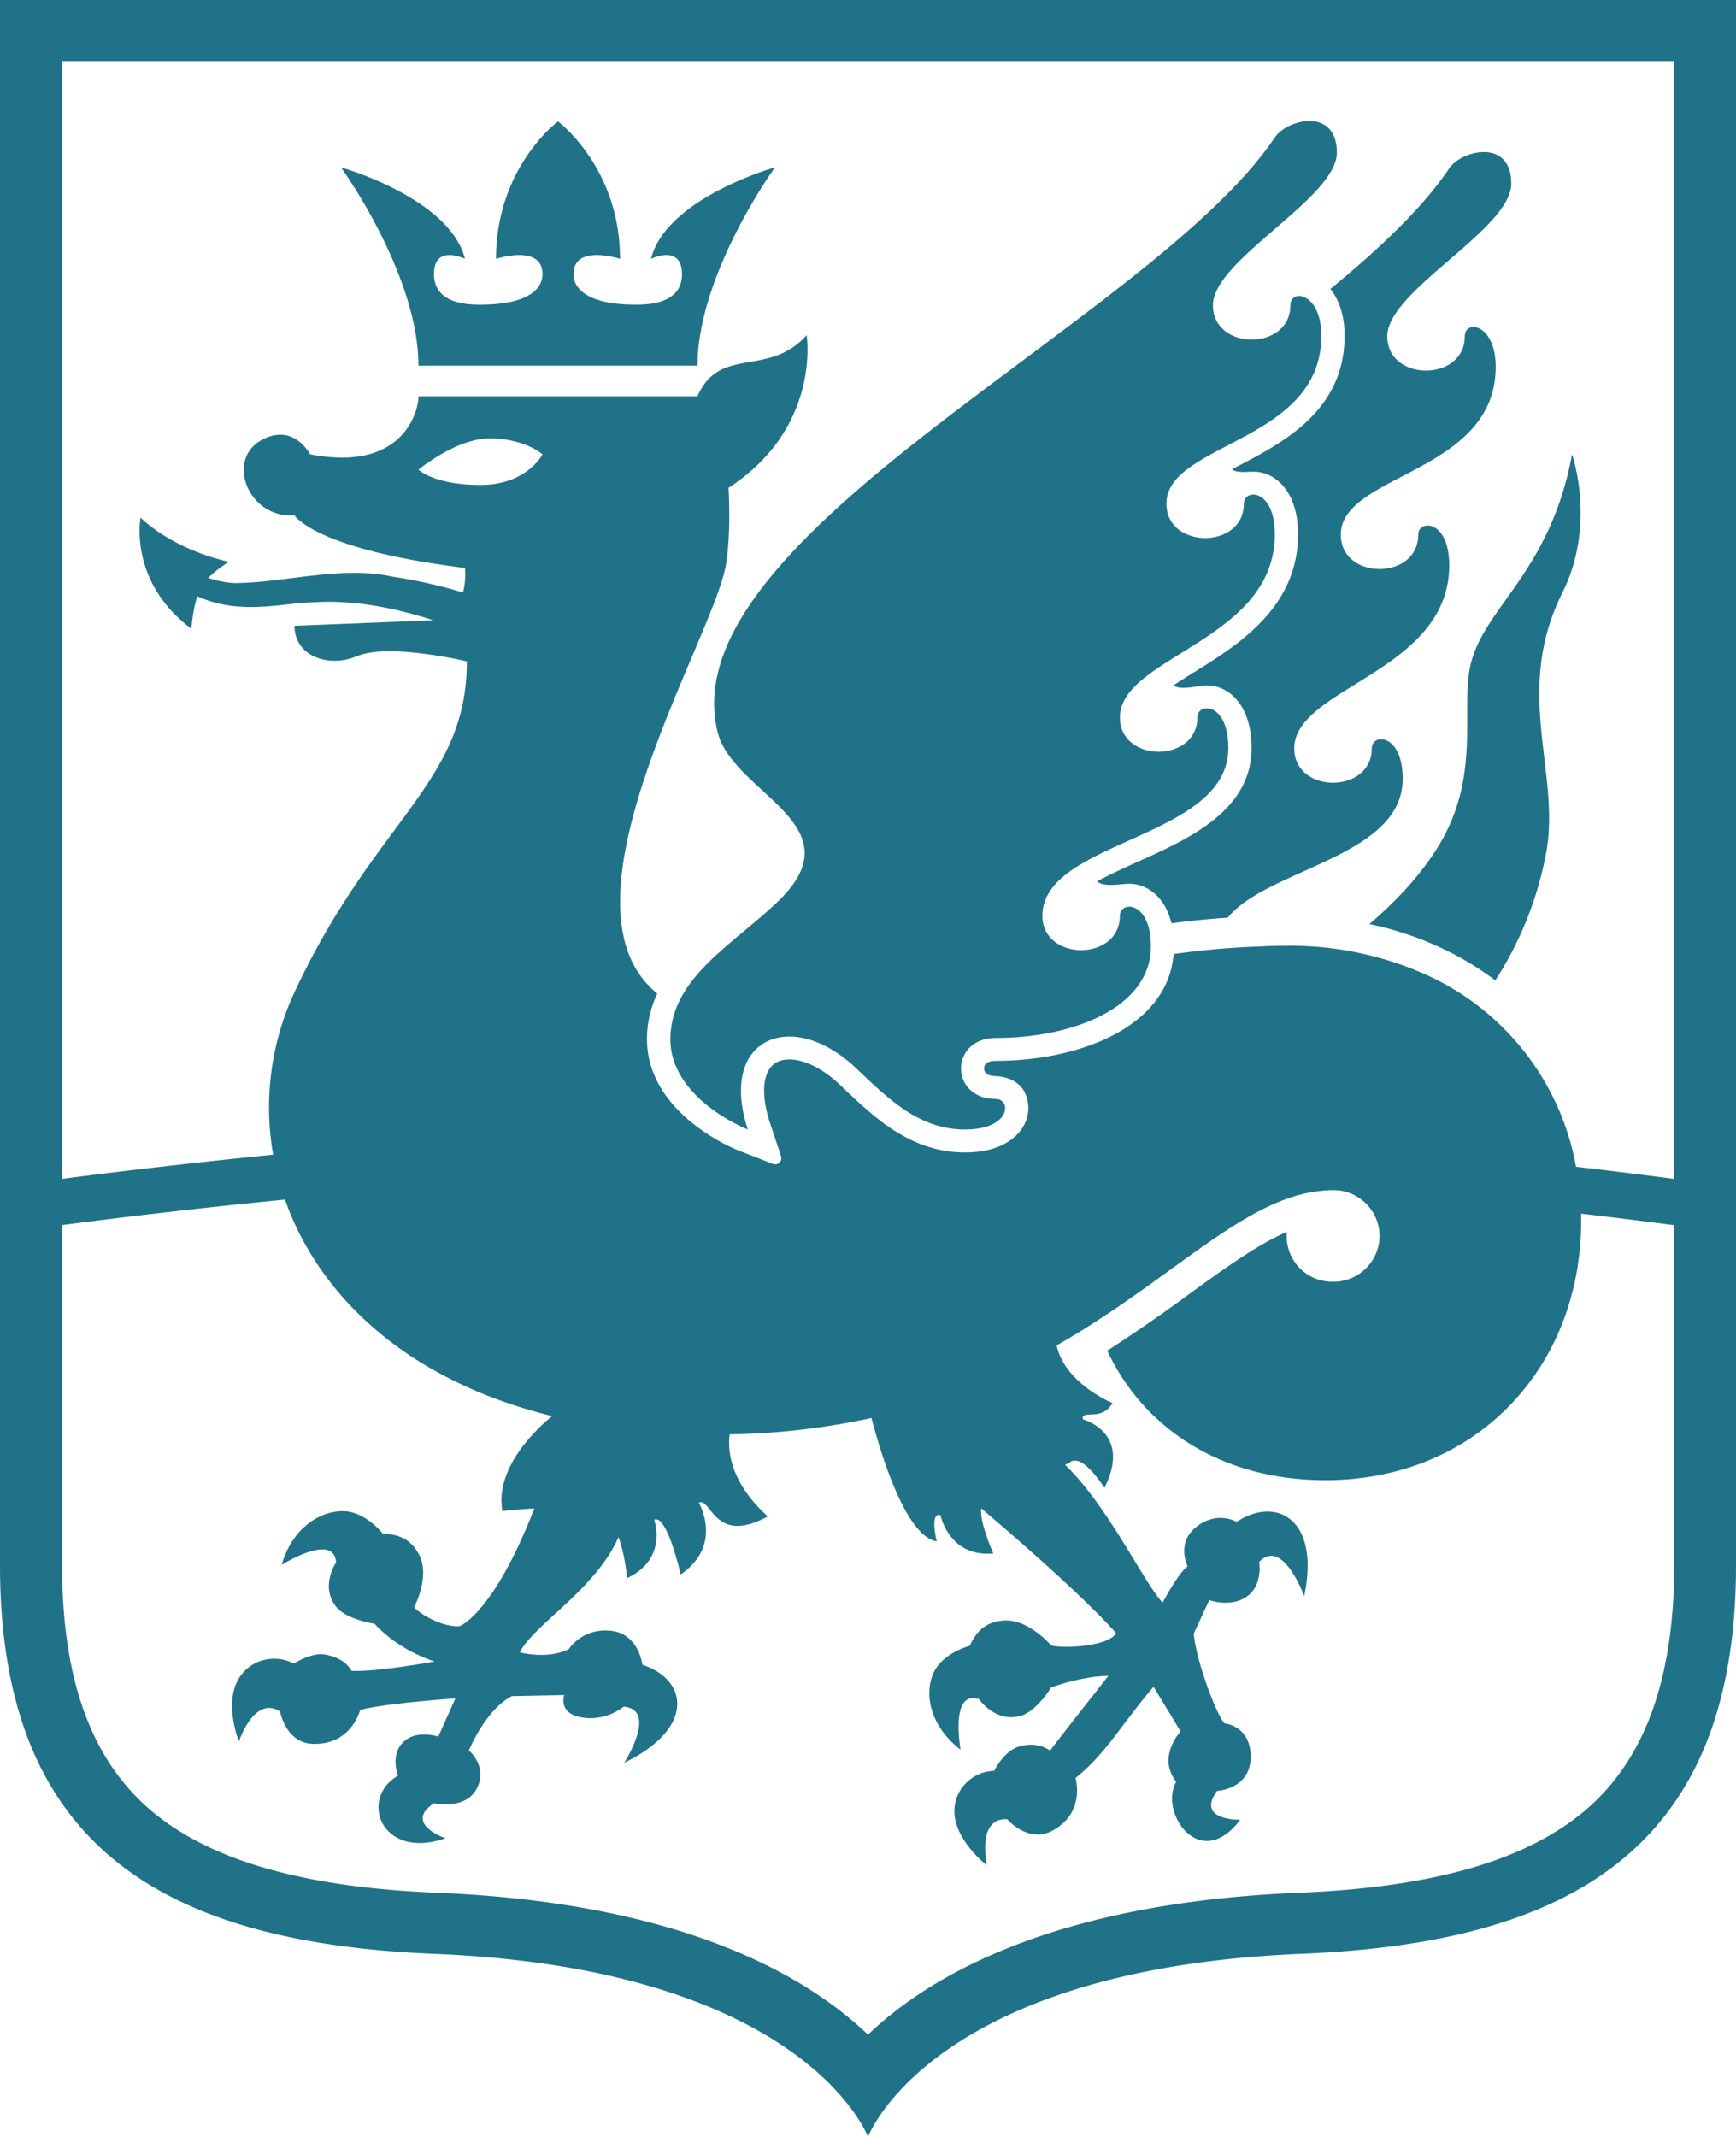 <svg width="26" height="32" fill="none" xmlns="http://www.w3.org/2000/svg"><g clip-path="url(#clip0_3659_3089)" fill="#207289"><path d="M0 0v23.438c0 4.22 2.451 5.652 6.5 5.82C12.071 29.485 13 32 13 32s.929-2.514 6.5-2.743c4.049-.167 6.5-1.6 6.5-5.82V0H0zm25.071.914v16.739a96.137 96.137 0 00-1.467-.181 3.916 3.916 0 00-2.087-2.8l-.007-.005a4.986 4.986 0 00-2.242-.505c-.114 0-.228.003-.34.007l-.001.002c-.47.014-.915.055-1.35.115-.085 1.097-1.42 1.6-2.664 1.6-.112 0-.174.04-.174.114 0 .01.002.025.007.039a.077.077 0 00.023.032c.025.027.074.041.135.043l.044.003c.174.016.339.1.408.26l.01.025c.097.26-.01.526-.256.688-.17.112-.39.167-.661.167-.263 0-.495-.055-.708-.144-.402-.167-.73-.46-1.031-.745l-.1-.096-.028-.025c-.253-.242-.532-.382-.761-.382-.126 0-.223.044-.286.128-.12.162-.12.46-.005.816l.168.505a.093.093 0 01-.123.115l-.504-.197c-.056-.02-1.398-.555-1.381-1.694.004-.242.06-.46.153-.658 0 0 0-.002.002-.002-1.643-1.321.85-5.326 1.029-6.43.08-.505.037-1.143.037-1.143 1.393-.905 1.17-2.286 1.17-2.286-.576.643-1.296.147-1.635.915H6.268c0 .199-.177.919-1.145.919a2.57 2.57 0 01-.48-.05s-.149-.293-.446-.293a.566.566 0 00-.25.064c-.572.28-.251 1.145.406 1.145.018 0 .04 0 .058-.002 0 0 .304.51 2.553.788 0 0 .021.18-.03.368a7.435 7.435 0 00-1.056-.238c-.77-.169-1.637.096-2.37.096a1.442 1.442 0 01-.388-.077c.132-.137.309-.24.309-.24-.892-.208-1.323-.663-1.323-.663s-.19.95.761 1.666c0 0 .014-.26.088-.487.16.069.33.12.513.142.439.057.838-.039 1.212-.053.615-.04 1.216.08 1.801.266-.016.002-.03.006-.046.006l-2.024.08c0 .341.285.524.601.524.11 0 .22-.023.327-.066.128-.055.304-.076.497-.076.525 0 1.156.151 1.156.151 0 1.829-1.365 2.352-2.581 4.953a4.096 4.096 0 00-.32 2.434c-1.435.144-2.552.282-3.162.362V.914H25.07zM8.125 6.804s-.232.458-.929.458c-.696 0-.928-.229-.928-.229s.469-.388.928-.457c.05-.007.1-.011.156-.011.26 0 .583.08.773.24zm15.554 20.357c-.883.716-2.261 1.102-4.218 1.182-3.645.148-5.523 1.227-6.461 2.126-.94-.899-2.816-1.978-6.46-2.126-1.955-.08-3.334-.466-4.219-1.182C1.384 26.402.93 25.184.93 23.438v-5.093c.592-.078 1.785-.228 3.338-.382.501 1.424 1.804 2.702 4 3.242-.258.214-.86.793-.743 1.424 0 0 .206-.028.478-.04-.618 1.587-1.121 1.763-1.121 1.763-.274.014-.597-.19-.68-.283 0 0 .257-.48.062-.812-.079-.135-.204-.281-.531-.29 0 0-.258-.336-.595-.338-.369-.003-.768.276-.919.804 0 0 .785-.494.815-.036 0 0-.246.358.002.665.158.194.574.253.574.253.373.412.9.565.9.565s-.866.16-1.246.14c0 0-.08-.188-.393-.243-.213-.036-.47.135-.47.135a.637.637 0 00-.551-.02c-.632.301-.272 1.183-.272 1.183.2-.518.444-.564.618-.443 0 0 .083.47.492.482.578.016.706-.507.706-.507.339-.098 1.427-.174 1.427-.174l-.257.572s-.279-.092-.472.04c-.274.19-.13.545-.13.545-.59.336-.257 1.273.71.937 0 0-.635-.215-.173-.524 0 0 .527.122.67-.285.105-.297-.146-.505-.146-.505s.242-.606.643-.814l.785-.016s-.118.31.344.345a.825.825 0 00.547-.171c.516.045.007.84.007.84 1.087-.53.938-1.254.272-1.467 0 0-.051-.466-.474-.51-.434-.043-.629.277-.629.277-.33.158-.733.046-.733.046.211-.416 1.137-.944 1.478-1.724.103.275.128.613.128.613.622-.29.406-.875.406-.875.195-.087.397.82.397.82.646-.441.272-1.074.272-1.074.186-.09.228.647 1.035.203 0 0-.661-.528-.573-1.227a10.745 10.745 0 002.124-.245c.13.499.506 1.77.977 1.847 0 0-.109-.441.056-.393 0 0 .13.638.792.574 0 0-.21-.467-.181-.675 1.597 1.356 2.02 1.87 2.02 1.87-.138.222-.904.229-.98.176 0 0-.353-.416-.739-.363-.155.02-.34.08-.473.375 0 0-.413.107-.546.413-.144.334-.032.805.409 1.143 0 0-.167-.903.276-.756 0 0 .244.358.625.249.241-.071.455-.425.455-.425.529-.186.856-.172.856-.172s-.675.857-.873 1.118c0 0-.197-.16-.496-.05-.202.075-.34.352-.34.352a.623.623 0 00-.484.256c-.393.573.373 1.158.373 1.158-.093-.546.093-.706.307-.688 0 0 .313.366.673.172.508-.272.348-.789.348-.789.467-.375.703-.825 1.17-1.367l.406.67s-.148.146-.178.373c-.03.217.111.38.111.38-.262.454.355 1.37.959.568 0 0-.674.016-.346-.432 0 0 .534-.025.501-.56-.025-.418-.39-.452-.39-.452-.104-.094-.418-.899-.462-1.342l.233-.503s.304.112.545-.041c.267-.171.202-.53.202-.53.355-.373.675.512.675.512.244-1.17-.429-1.5-1.01-1.113 0 0-.303-.181-.624.091-.283.242-.111.576-.111.576-.137.091-.376.544-.376.544-.304-.34-.81-1.433-1.46-2.066l.064-.03c.186-.171.525.377.525.377.42-.836-.322-1.026-.322-1.026-.035-.156.283.039.443-.245 0 0-.717-.292-.836-.864.149-.084.293-.171.432-.258 1.314-.825 2.23-1.714 3.16-1.984.03-.01.294-.082.547-.082a.69.69 0 01.697.685.69.69 0 01-.697.686.681.681 0 01-.691-.747c-.44.192-.908.53-1.454.925a23.42 23.42 0 01-1.237.855c.527 1.127 1.671 1.939 3.268 1.939 2.245 0 3.83-1.678 3.83-3.886l-.001-.105c.608.07 1.084.132 1.395.173v5.093c-.003 1.744-.458 2.962-1.395 3.721z"/><path d="M21.515 12.716c-.27.425-.618.788-1.005 1.122a4.863 4.863 0 011.21.423l.006.004.007.002c.237.122.457.259.662.414a5.312 5.312 0 00.761-1.906c.223-1.212-.501-2.412.246-3.904.511-1.026.142-2.066.142-2.066-.33 1.799-1.367 2.313-1.532 3.211-.126.674.167 1.657-.497 2.7zm-1.377-7.688c0 1.118-.917 1.596-1.585 1.946a2.094 2.094 0 00-.1.052c.06.062.237.037.318.037.325 0 .67.292.67.937 0 1.1-.902 1.66-1.561 2.069-.105.066-.21.13-.307.196.128.08.37-.002.502-.002.325 0 .67.292.67.937 0 .937-.937 1.36-1.69 1.698-.222.1-.44.199-.622.3.098.093.355.036.48.036.26 0 .535.188.632.592.274-.036.555-.066.843-.084.592-.736 2.62-.908 2.62-2.078 0-.686-.463-.686-.463-.457 0 .685-1.161.685-1.161 0 0-.915 2.321-1.143 2.321-2.743 0-.686-.464-.686-.464-.457 0 .685-1.16.685-1.16 0 0-.915 2.32-.915 2.32-2.515 0-.644-.463-.713-.463-.457 0 .686-1.161.686-1.161 0 0-.685 1.857-1.6 1.857-2.285 0-.686-.748-.499-.929-.229-.392.583-1.028 1.189-1.78 1.806.127.157.213.393.213.701zm-9.691.448c0-1.37 1.16-2.97 1.16-2.97s-1.625.456-1.857 1.37c0 0 .464-.228.464.23 0 .456-.536.456-.696.456-.697 0-.929-.228-.929-.457 0-.457.697-.229.697-.229 0-1.37-.929-2.057-.929-2.057s-.928.686-.928 2.057c0 0 .696-.228.696.23 0 .228-.232.456-.929.456-.16 0-.696 0-.696-.457s.464-.229.464-.229c-.232-.914-1.857-1.37-1.857-1.37s1.16 1.6 1.16 2.97h4.18z"/><path d="M10.75 10.971c.233.915 2.09 1.372.915 2.515-.66.642-1.61 1.143-1.625 2.057-.014.914 1.16 1.371 1.16 1.371-.29-.887.07-1.392.623-1.392.302 0 .662.153 1.003.478.478.457.942.914 1.625.914.696 0 .696-.457.464-.457-.696 0-.696-.914 0-.914 1.16 0 2.322-.457 2.322-1.372 0-.434-.186-.594-.323-.594-.079 0-.142.053-.142.137 0 .343-.29.514-.58.514s-.58-.17-.58-.514c0-1.143 2.785-1.143 2.785-2.514 0-.434-.185-.594-.322-.594-.08 0-.142.052-.142.137 0 .343-.29.514-.58.514s-.58-.171-.58-.514c0-.915 2.32-1.143 2.32-2.743 0-.434-.185-.594-.322-.594-.079 0-.142.052-.142.137 0 .343-.29.514-.58.514s-.58-.171-.58-.514c0-.915 2.321-.915 2.321-2.514 0-.421-.197-.597-.334-.597-.074 0-.13.05-.13.14 0 .342-.29.514-.58.514s-.58-.172-.58-.515c0-.685 1.856-1.6 1.856-2.285 0-.35-.195-.474-.41-.474-.207 0-.43.113-.518.245C17.25 4.8 10 8.016 10.75 10.971z"/></g><defs><clipPath id="clip0_3659_3089"><path fill="#fff" d="M0 0h26v32H0z"/></clipPath></defs></svg>